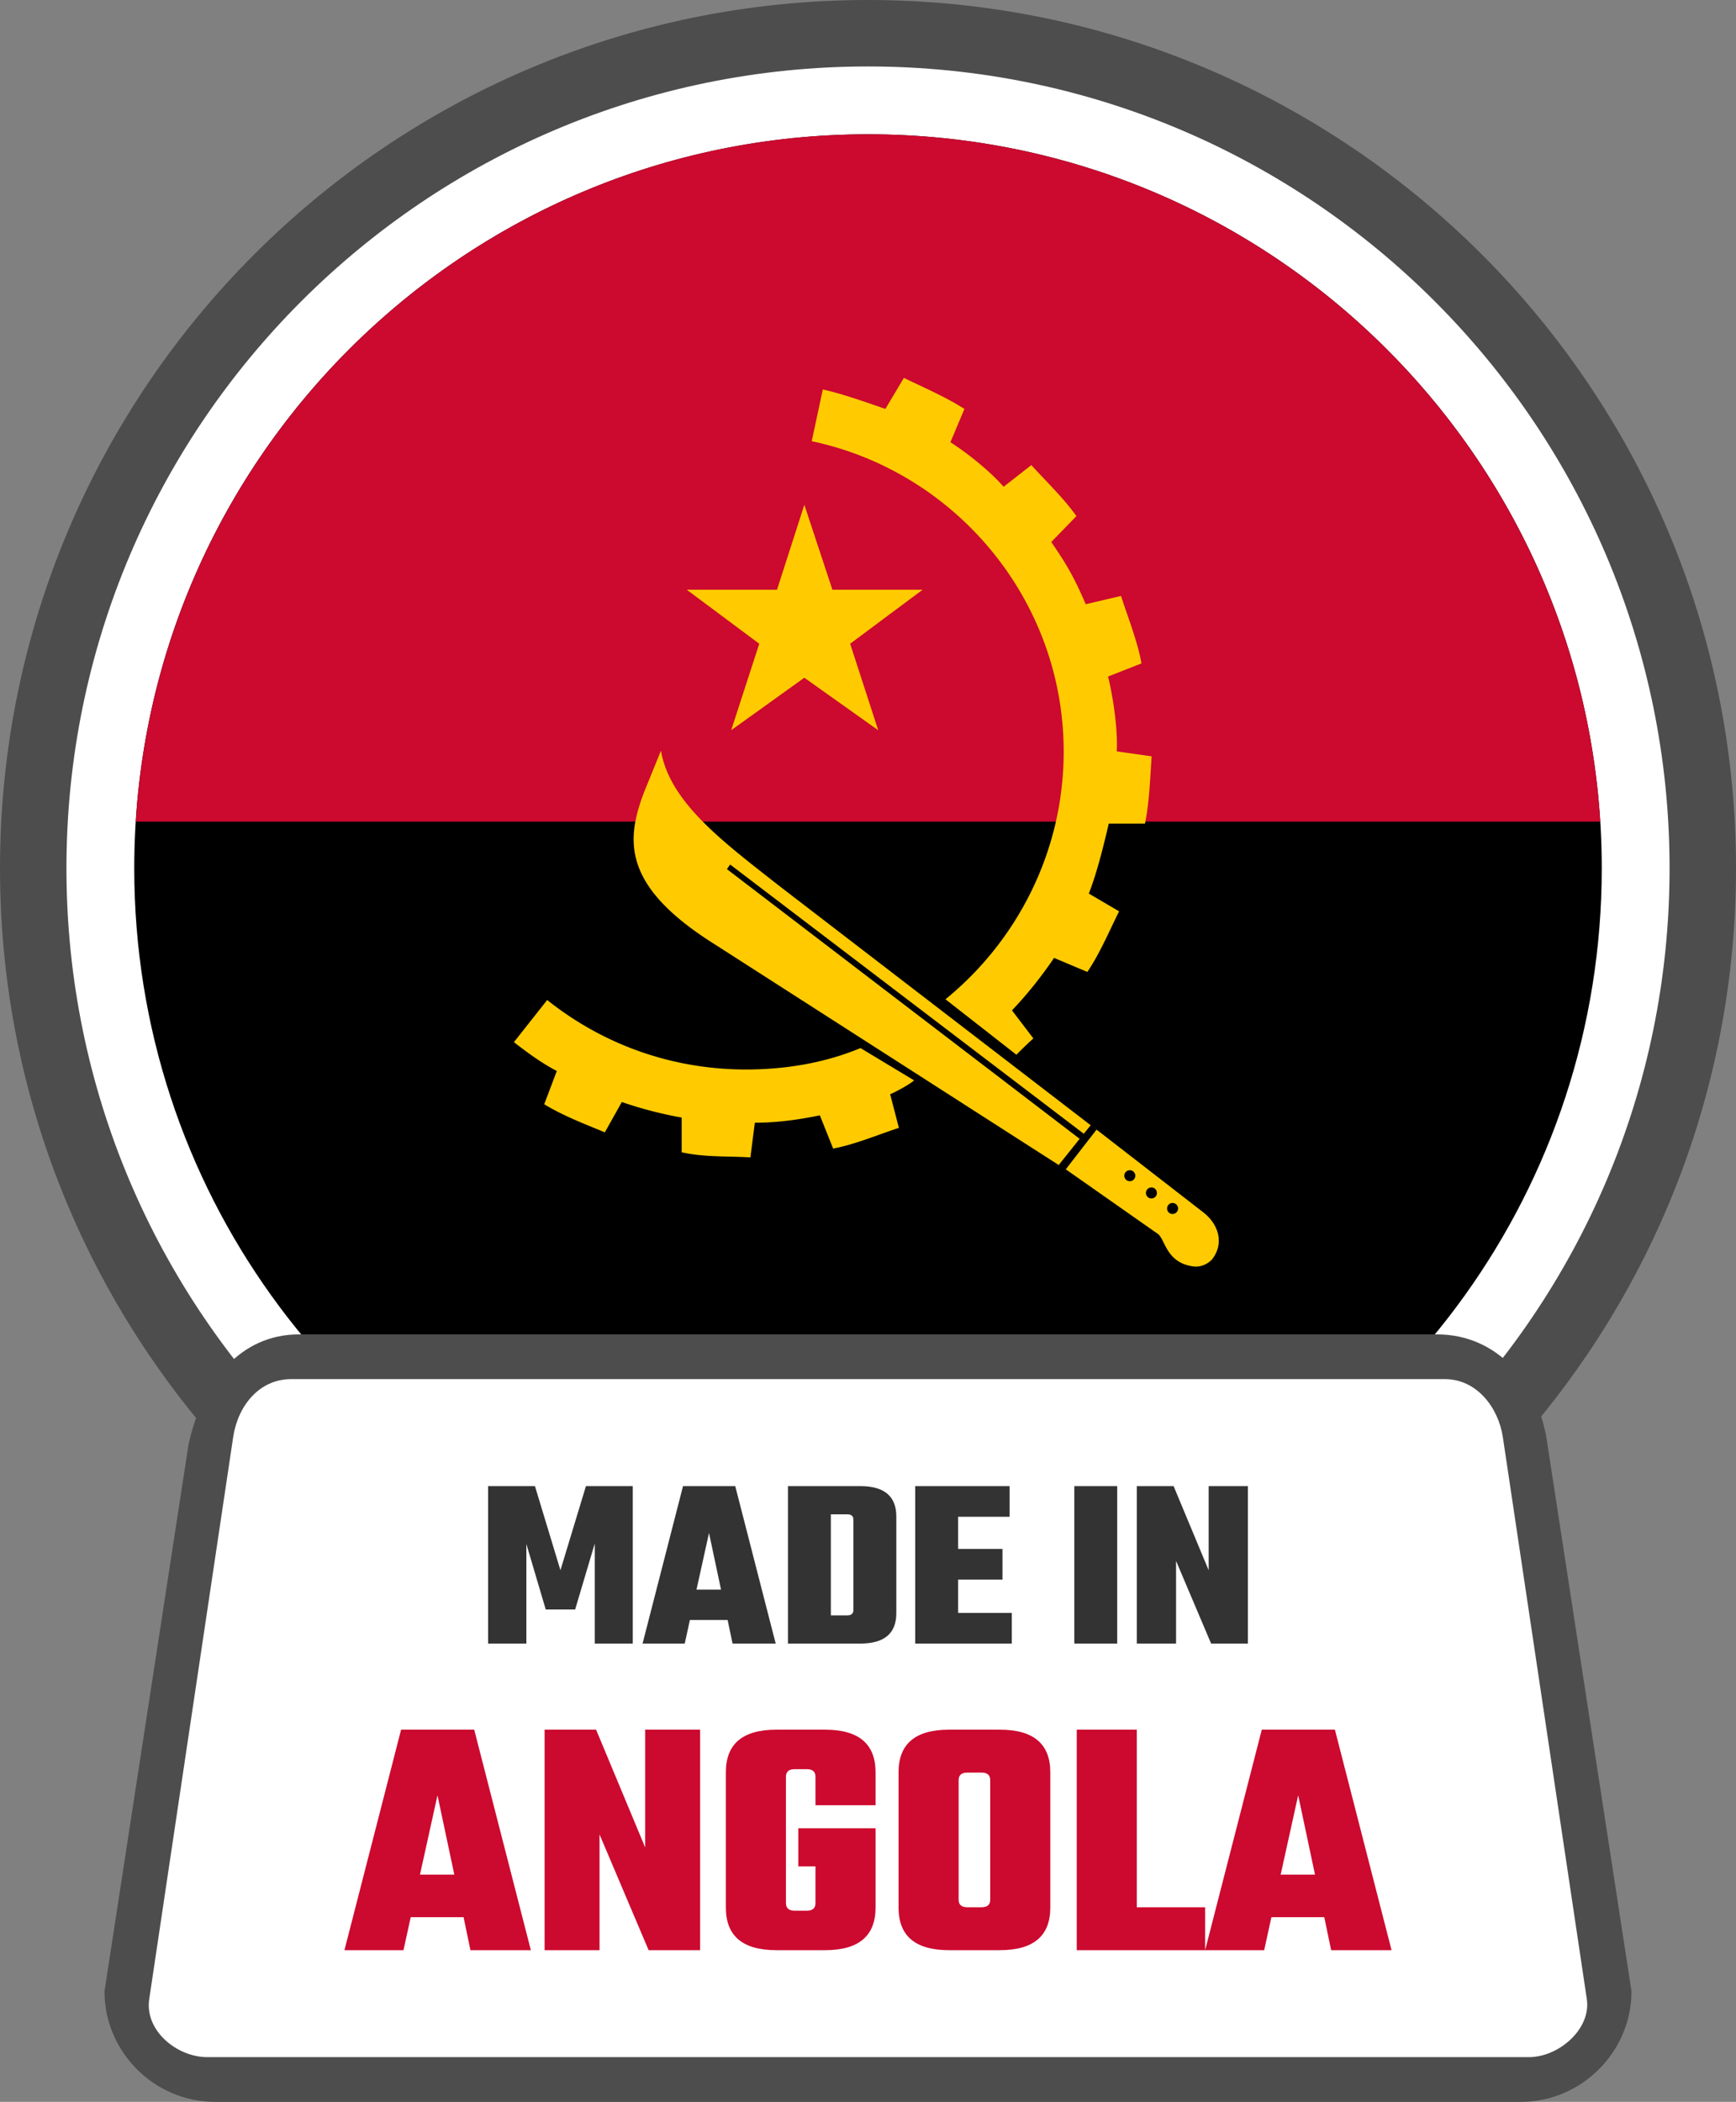 <svg xmlns="http://www.w3.org/2000/svg" shape-rendering="geometricPrecision" text-rendering="geometricPrecision" image-rendering="optimizeQuality" fill-rule="evenodd" clip-rule="evenodd" viewBox="0 0 423 511.963"><rect x="0" y="0" width="423" height="511.963" fill="#808080" stroke="none"/><path fill="#4D4D4D" fill-rule="nonzero" d="M211.5 0c58.397 0 111.276 23.681 149.547 61.953C399.318 100.224 423 153.103 423 211.5c0 58.397-23.682 111.276-61.953 149.548C322.776 399.319 269.897 423 211.5 423c-58.391 0-111.276-23.681-149.548-61.952C23.681 322.776 0 269.891 0 211.5c0-58.397 23.681-111.276 61.952-149.547C100.224 23.681 153.103 0 211.5 0z"/><path fill="#fff" fill-rule="nonzero" d="M211.501 16.19c53.93 0 102.761 21.866 138.104 57.207 35.341 35.343 57.207 84.173 57.207 138.104 0 53.931-21.866 102.761-57.209 138.102-35.341 35.344-84.172 57.209-138.102 57.209-53.931 0-102.762-21.865-138.105-57.206-35.34-35.344-57.206-84.174-57.206-138.105 0-53.931 21.866-102.761 57.206-138.104C108.739 38.056 157.57 16.19 211.501 16.19z"/><path fill-rule="nonzero" d="M271.436 379.983h-119.87C82.303 355.342 32.712 289.219 32.712 211.501c0-98.744 80.044-178.789 178.789-178.789 98.742 0 178.789 80.045 178.789 178.789 0 77.718-49.592 143.841-118.854 168.482z"/><path fill="#CC092F" fill-rule="nonzero" d="M389.919 200.13H33.082c5.866-93.444 83.496-167.418 178.419-167.418 94.92 0 172.552 73.974 178.418 167.418z"/><path fill="#FFCB00" d="M285.711 295.7a1.338 1.338 0 01-1.336-1.339v-.005c0-.74.598-1.337 1.336-1.337.742 0 1.344.6 1.344 1.337v.002c0 .739-.602 1.342-1.341 1.342h-.003zm-38.053-38.793L230.376 243.4c17.463-14.221 28.807-36.008 28.807-60.313 0-37.089-26.463-68.238-61.394-75.62l2.7-12.605c4.861 1.08 10.565 3.129 15.246 4.746l4.502-7.558c4.856 2.339 10.261 4.678 14.761 7.558l-3.42 8.105c4.503 2.883 9.937 7.343 12.959 10.858l6.76-5.283c3.603 3.961 7.925 8.1 10.986 12.424l-6.122 6.303c3.953 5.802 5.48 8.473 8.395 15.158l8.59-2.014c1.622 5.041 4.085 11.211 4.988 16.431l-8.135 3.197c.974 4.057 2.23 11.142 2.149 17.1-.007.359-.034.766-.034 1.127l8.495 1.212c-.361 5.222-.539 11.166-1.622 16.385h-8.822c-1.258 5.4-2.882 12.002-4.86 17.041l7.377 4.324c-2.339 4.681-4.675 10.264-7.738 14.764l-8.103-3.417c-3.063 4.497-6.48 8.817-10.26 12.78l5.219 6.841c-1.439 1.259-2.7 2.522-4.142 3.963zm32.905 35.01a1.34 1.34 0 11-.003-2.681 1.34 1.34 0 01.003 2.681zm-5.271-4.2a1.34 1.34 0 01-1.341-1.337 1.34 1.34 0 012.68 0c0 .737-.6 1.337-1.339 1.337zm17.717 7.434l-25.817-20.002-7.502 9.668 22.427 15.729c1.802 1.258 1.98 7.024 8.638 7.926 2.705.356 4.5-1.626 4.5-1.626 2.903-3.532 2.112-8.396-2.244-11.695h-.002zM167.358 143.656h21.968l6.663-20.704 6.839 20.704h21.968L207.15 156.8l6.839 21.065-18-12.785-17.824 12.785 6.839-21.065-17.646-13.144zm96.722 132.498l-86.169-65.575-.785 1.12 85.947 65.689-5.103 6.382-83.781-53.738c-22.685-14.224-21.784-25.387-17.104-37.45l3.963-9.722c2.161 12.605 15.119 22.148 28.624 32.768l76.086 58.45-1.678 2.076zm-54.408-20.868l13.053 7.865c-1.217 1.112-4.863 3-5.829 3.383l2.134 8.193c-5.041 1.624-10.444 3.963-16.022 5.043l-3.241-8.099c-5.222 1.078-10.441 1.797-15.841 1.797l-1.086 8.461c-5.038-.359-11.161 0-16.741-1.258v-8.461a96.17 96.17 0 01-14.583-3.783l-4.143 7.385c-4.319-1.802-10.081-3.966-14.763-6.844l3.061-8.1c-3.783-1.983-7.203-4.502-10.444-7.026l8.102-10.264c13.324 10.625 30.068 16.925 48.433 16.925 9.725 0 19.263-1.618 27.91-5.217zm37.986 1.621l45.351 38.244-45.351-38.244z"/><path fill="#4D4D4D" fill-rule="nonzero" d="M72.828 325.027h277.338c14.712 0 24.948 11.892 26.911 26.912l20.461 133.113c0 14.711-12.199 26.911-26.911 26.911H52.367c-14.761 0-26.906-12.151-26.906-26.911l20.461-133.113c3.364-15.666 12.864-26.906 26.906-26.912z"/><path fill="#fff" d="M70.942 335.923h281.119c7.753 0 13.045 6.894 14.126 14.126l20.464 136.897c1.081 7.24-6.787 14.126-14.126 14.126H50.486c-7.338 0-15.275-6.437-14.125-14.126l20.455-136.897c1.149-7.689 6.389-14.126 14.126-14.126z"/><path fill="#333" fill-rule="nonzero" d="M128.256 400.337h-9.319v-38.353h11.409l6.212 20.492 6.212-20.492h11.412v38.353h-9.26v-24.373l-4.779 16.068h-7.168l-4.719-15.949v24.254zm50.238 0l-1.195-5.735h-9.2l-1.254 5.735H156.57l9.856-38.353h12.724l9.859 38.353h-10.515zm-8.783-13.142h5.976l-2.927-13.8-3.049 13.8zm22.285-25.211h17.622c5.853 0 8.783 2.47 8.783 7.409v23.536c0 4.939-2.93 7.408-8.783 7.408h-17.622v-38.353zm15.949 30.167v-21.982c0-.876-.498-1.315-1.493-1.315h-4.002v24.612h4.002c.995 0 1.493-.437 1.493-1.315zm25.509.717h13.083v7.469h-23.536v-38.353H246v7.468h-12.546v7.826h10.812v7.466h-10.812v8.124zm28.317-30.884h10.453v38.353h-10.453v-38.353zm32.735 0h9.559v38.353h-8.961l-8.541-20.132v20.132h-9.559v-38.353h8.961l8.541 20.492v-20.492z"/><path fill="#CC092F" fill-rule="nonzero" d="M114.629 475.018l-1.673-8.032h-12.882l-1.759 8.032H83.928l13.802-53.706h17.819l13.802 53.706h-14.722zm-12.297-18.405h8.366l-4.1-19.324-4.266 19.324zm54.877-35.301h13.383v53.706h-12.546l-11.963-28.192v28.192h-13.385v-53.706h12.548l11.963 28.694v-28.694zm56.131 18.404h-14.639v-6.944c0-1.226-.697-1.841-2.093-1.841h-3.012c-1.393 0-2.09.615-2.09 1.841v30.785c0 1.227.697 1.842 2.09 1.842h3.012c1.396 0 2.093-.615 2.093-1.842v-8.951h-4.183v-9.285h18.822v19.324c0 6.915-4.1 10.373-12.298 10.373h-11.88c-8.197 0-12.297-3.458-12.297-10.373v-32.96c0-6.915 4.1-10.373 12.297-10.373h11.88c8.198 0 12.298 3.458 12.298 10.373v8.031zm17.902-18.404h12.38c8.2 0 12.297 3.458 12.297 10.373v32.96c0 6.915-4.097 10.373-12.297 10.373h-12.38c-8.198 0-12.298-3.458-12.298-10.373v-32.96c0-6.915 4.1-10.373 12.298-10.373zm10.039 41.409v-29.112c0-1.227-.698-1.842-2.093-1.842h-3.512c-1.395 0-2.093.615-2.093 1.842v29.112c0 1.226.698 1.841 2.093 1.841h3.512c1.395 0 2.093-.615 2.093-1.841zm35.718 1.841h16.649v10.456h-31.287v-53.706h14.638v43.25zm47.351 10.456l-1.673-8.032h-12.883l-1.759 8.032h-14.387l13.802-53.706h17.819l13.802 53.706H324.35zm-12.298-18.405h8.366l-4.1-19.324-4.266 19.324z"/></svg>